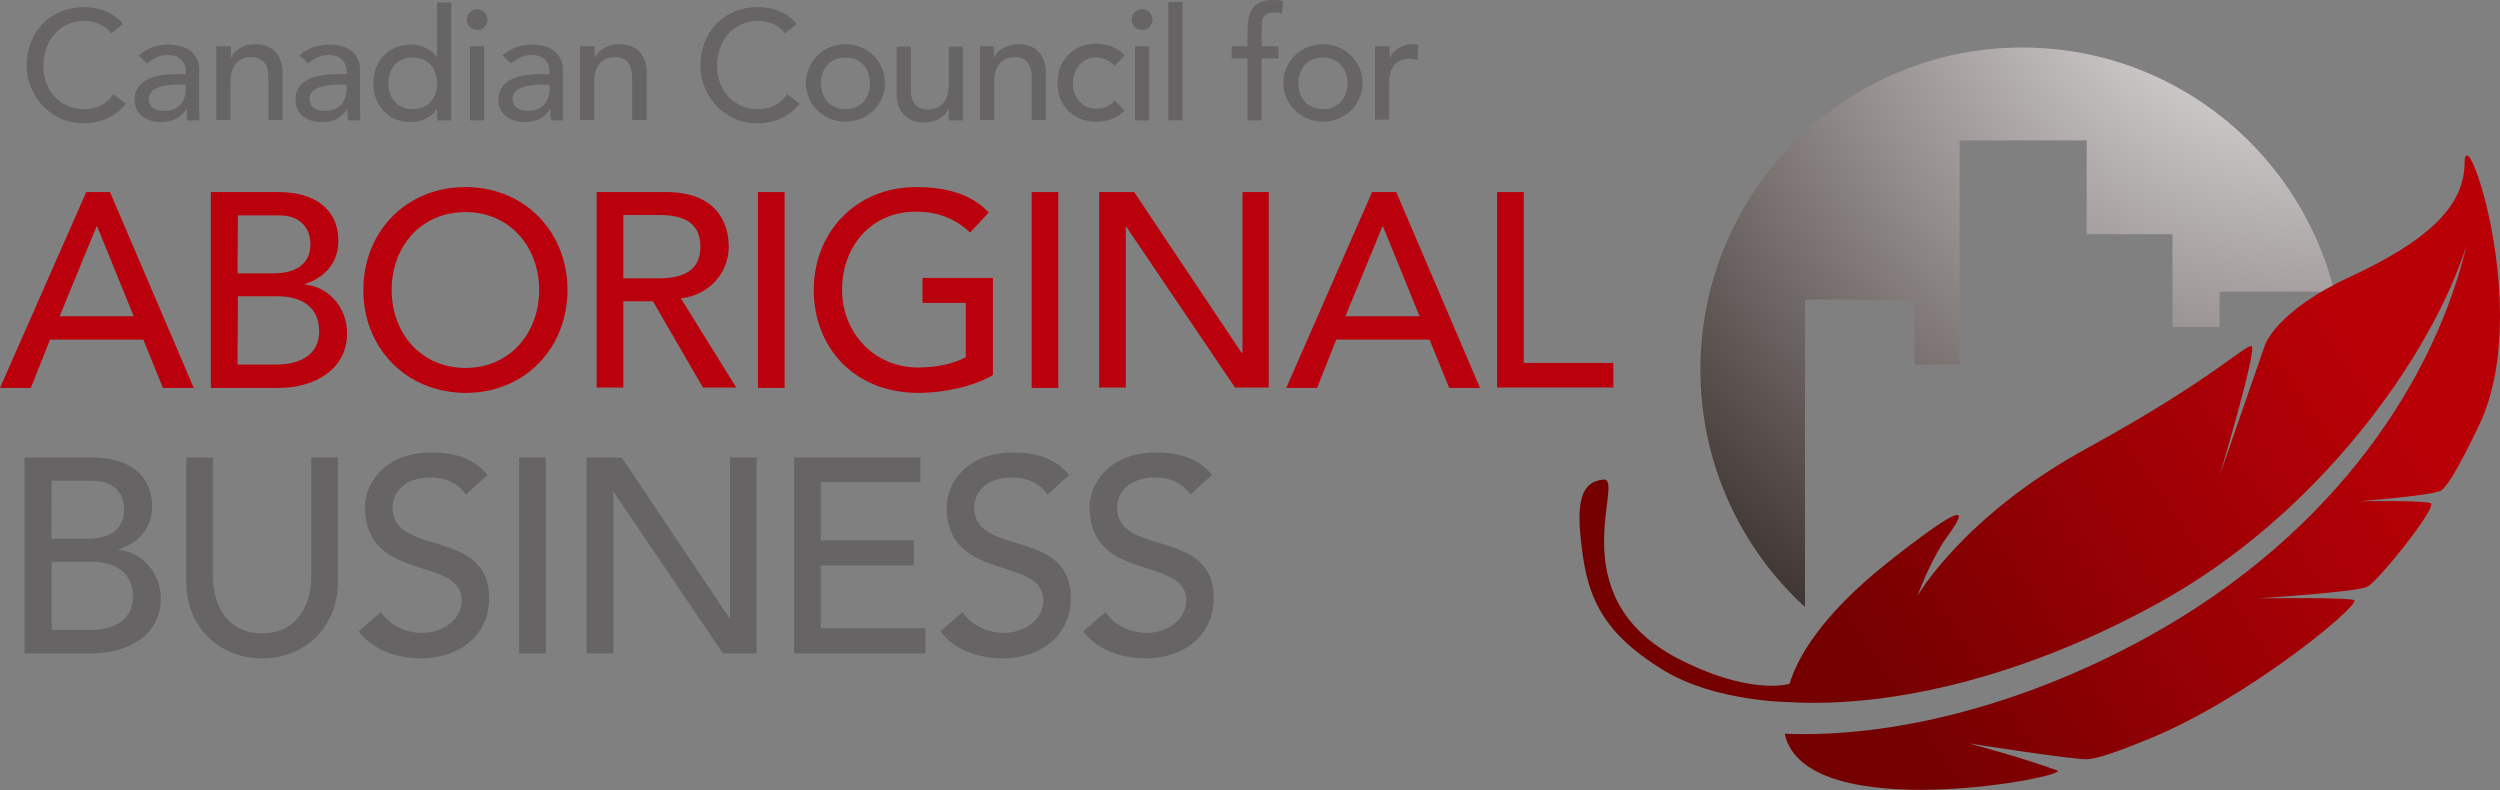 <?xml version="1.0" encoding="utf-8"?>
<!-- Generator: Adobe Illustrator 26.2.0, SVG Export Plug-In . SVG Version: 6.00 Build 0)  -->
<svg version="1.1" id="layer" xmlns="http://www.w3.org/2000/svg" xmlns:xlink="http://www.w3.org/1999/xlink" x="0px" y="0px"
	 viewBox="0 0 600 189.6" style="enable-background:new 0 0 600 189.6;" xml:space="preserve">
<rect x="0" y="0" width="600" height="189.6" fill="#808080" stroke="none"/>
<style type="text/css">
	.st0{fill:#BA000C;}
	.st1{fill:#666464;}
	
		.st2{clip-path:url(#SVGID_00000005989028478179168410000009857328880236480693_);fill:url(#SVGID_00000104679377090434993800000014481367989050548633_);}
	
		.st3{clip-path:url(#SVGID_00000075881887717146706340000017406096994824586154_);fill:url(#SVGID_00000008851241092400423190000011294686655282579112_);}
</style>
<path class="st0" d="M23.2,54.3h0.1l8.8,21.6H14.3L23.2,54.3z M20.7,46.1L0,93.1h7.4L12,81.5h22.4l4.7,11.6h7.4l-20.1-47H20.7z"/>
<g>
	<path class="st0" d="M50.6,46.1h16.3c8.2,0,14.3,3.8,14.3,11.7c0,5.4-3.3,8.8-8.1,10.4v0.1c5.6,0.4,10.2,5.4,10.2,11.7
		c0,8.4-7.4,13.1-16.5,13.1H50.6V46.1z M57,65.6h8.7c4.8,0,8.8-1.9,8.8-7c0-3.7-2.3-6.9-7.4-6.9h-10L57,65.6L57,65.6z M57,87.5h9.4
		c3.9,0,10.2-1.3,10.2-8c0-5.6-3.9-8.4-10.1-8.4h-9.4L57,87.5L57,87.5z"/>
	<path class="st0" d="M87.2,69.6c0-13.9,10.2-24.7,24.5-24.7s24.5,10.8,24.5,24.7c0,13.9-10.2,24.7-24.5,24.7
		C97.4,94.2,87.2,83.5,87.2,69.6 M129.4,69.6c0-10.3-7-18.7-17.7-18.7c-10.8,0-17.7,8.4-17.7,18.7c0,10.3,7,18.7,17.7,18.7
		C122.5,88.3,129.4,79.8,129.4,69.6"/>
	<path class="st0" d="M143.3,46.1h16.5c12,0,15.1,7.2,15.1,13.1c0,6-4.4,11.6-11.5,12.4L176.7,93h-8l-12-20.7h-7.1V93h-6.4V46.1
		H143.3z M149.6,66.8h8.4c5,0,10.1-1.2,10.1-7.6s-5-7.6-10.1-7.6h-8.4V66.8z"/>
	<rect x="181.9" y="46.1" class="st0" width="6.4" height="47"/>
	<path class="st0" d="M238.3,66.8V90c-4.6,2.8-12.1,4.3-17.8,4.3c-15.9,0-25.2-11.3-25.2-24.7c0-13.9,10.2-24.7,24.5-24.7
		c8.6,0,13.9,2.3,17.5,6.1l-4.5,4.8c-3.9-3.7-8.3-5-13-5c-10.8,0-17.7,8.4-17.7,18.7c0,10.6,7.9,18.7,18.2,18.7
		c4.4,0,8.7-0.9,11.5-2.5v-13h-10.4v-6h16.9V66.8z"/>
	<rect x="247.6" y="46.1" class="st0" width="6.4" height="47"/>
	<polygon class="st0" points="263.8,46.1 272.2,46.1 298,84.7 298.2,84.7 298.2,46.1 304.5,46.1 304.5,93 296.4,93 270.3,54.4 
		270.2,54.4 270.2,93 263.8,93 	"/>
	<path class="st0" d="M329.3,46.1h5.8l20.1,47h-7.4l-4.7-11.6h-22.4l-4.6,11.6h-7.4L329.3,46.1z M340.7,75.9l-8.8-21.6h-0.1
		l-8.9,21.6H340.7z"/>
	<polygon class="st0" points="359.3,46.1 365.7,46.1 365.7,87.1 387.2,87.1 387.2,93 359.3,93 	"/>
	<path class="st1" d="M5.9,109.8h16.3c8.2,0,14.3,3.8,14.3,11.7c0,5.4-3.3,8.8-8.1,10.4v0.1c5.6,0.4,10.2,5.4,10.2,11.7
		c0,8.4-7.4,13.1-16.5,13.1H5.9V109.8z M12.3,129.3H21c4.8,0,8.8-1.9,8.8-7c0-3.7-2.3-6.9-7.4-6.9h-10L12.3,129.3L12.3,129.3z
		 M12.3,151.2h9.4c3.9,0,10.2-1.3,10.2-8c0-5.6-3.9-8.4-10.1-8.4h-9.4v16.4H12.3z"/>
	<path class="st1" d="M51.1,109.8v28.8c0,5.8,2.9,13.4,11.8,13.4s11.8-7.6,11.8-13.4v-28.8h6.4v29.8c0,10.9-7.9,18.4-18.2,18.4
		s-18.2-7.5-18.2-18.4v-29.8H51.1z"/>
	<path class="st1" d="M91.4,146.9c2.3,3.4,6.2,5,10,5c4.2,0,9.4-2.7,9.4-7.8c0-10.8-23.2-4.1-23.2-22.4c0-5.5,4.6-13.1,15.9-13.1
		c5.1,0,10,1.1,13.5,5.4l-5.2,4.7c-1.6-2.5-4.7-4.1-8.4-4.1c-7,0-9.2,4.2-9.2,7.2c0,11.9,23.2,4.8,23.2,21.7
		c0,9.1-7.3,14.5-16.3,14.5c-6,0-11.8-2.1-15-6.5L91.4,146.9z"/>
	<rect x="124.6" y="109.8" class="st1" width="6.4" height="47"/>
	<polygon class="st1" points="140.8,109.8 149.2,109.8 175.1,148.4 175.2,148.4 175.2,109.8 181.6,109.8 181.6,156.8 173.5,156.8 
		147.3,118.1 147.2,118.1 147.2,156.8 140.8,156.8 	"/>
	<polygon class="st1" points="190.6,109.8 220.9,109.8 220.9,115.7 197,115.7 197,129.7 219.3,129.7 219.3,135.7 197,135.7 
		197,150.8 222.1,150.8 222.1,156.8 190.6,156.8 	"/>
	<path class="st1" d="M231,146.9c2.3,3.4,6.2,5,10,5c4.2,0,9.4-2.7,9.4-7.8c0-10.8-23.2-4.1-23.2-22.4c0-5.5,4.6-13.1,15.9-13.1
		c5.1,0,10,1.1,13.5,5.4l-5.2,4.7c-1.6-2.5-4.7-4.1-8.4-4.1c-7,0-9.2,4.2-9.2,7.2c0,11.9,23.2,4.8,23.2,21.7
		c0,9.1-7.3,14.5-16.3,14.5c-6,0-11.8-2.1-15-6.5L231,146.9z"/>
	<path class="st1" d="M265.3,146.9c2.3,3.4,6.2,5,10,5c4.2,0,9.4-2.7,9.4-7.8c0-10.8-23.2-4.1-23.2-22.4c0-5.5,4.6-13.1,15.9-13.1
		c5.1,0,10,1.1,13.5,5.4l-5.2,4.7c-1.6-2.5-4.7-4.1-8.4-4.1c-7,0-9.2,4.2-9.2,7.2c0,11.9,23.2,4.8,23.2,21.7
		c0,9.1-7.3,14.5-16.3,14.5c-6,0-11.8-2.1-15-6.5L265.3,146.9z"/>
</g>
<g>
	<g>
		<defs>
			<path id="SVGID_1_" d="M408.1,88.7c0,22.6,9.7,42.9,25.1,57V71.9h26.3v15.6h10.8V33.7h30.5v22.5h20.6v22.3h11.3V70h24.5v42.7
				c3.4-8.7,5.3-14.1,5.3-24.1c0-42.7-34.6-77.2-77.2-77.2S408.1,46,408.1,88.7"/>
		</defs>
		<clipPath id="SVGID_00000133493917255874619390000002008367161420510352_">
			<use xlink:href="#SVGID_1_"  style="overflow:visible;"/>
		</clipPath>
		
			<radialGradient id="SVGID_00000074443660233164434000000010521460384193927092_" cx="43.208" cy="-195.068" r="2.96" gradientTransform="matrix(83.356 0 0 83.356 -3045.872 16229.349)" gradientUnits="userSpaceOnUse">
			<stop  offset="0" style="stop-color:#FFFFFF"/>
			<stop  offset="0.755" style="stop-color:#5A514F"/>
			<stop  offset="1" style="stop-color:#231815"/>
		</radialGradient>
		
			<rect x="408.1" y="11.4" style="clip-path:url(#SVGID_00000133493917255874619390000002008367161420510352_);fill:url(#SVGID_00000074443660233164434000000010521460384193927092_);" width="154.5" height="134.2"/>
	</g>
</g>
<g>
	<g>
		<defs>
			<path id="SVGID_00000023996437440528752050000011940218953842739379_" d="M591.5,39c0,10.9-9.6,19.1-27.4,27.4
				c-17.8,8.2-20.5,16.4-20.5,16.4l-10.9,31.4c0,0,9.1-30.5,7.7-31.1c-1.4-0.6-9.1,7.8-39.2,24.3c-30.1,16.4-41,35.6-41,35.6
				s2.4-6.7,5.9-12.4c1.8-3,13.2-16.3-12.8,4.2c-16.7,13.2-22.1,23.6-23.8,29.3l0,0c-4.1,1.1-13.6,0.8-26.9-6.1
				c-28.9-15.1-12.1-43.7-17.9-42.9c-3.9,0.5-6.4,3-5.4,13.4c1.3,13.7,4.2,22.8,20.2,32.5c12,7.3,29.6,7.5,29.6,7.5l0,0
				c25.6,1.5,57.5-6.5,88.6-23.6c38.6-21.1,65.8-59.3,74.3-86.1c-7.3,30.8-30.3,68.7-77,94.3c-30.3,16.6-61.5,24-86.6,23v0.3
				c5.4,22.2,69.2,9.9,65.3,8.5c-8.1-3-21.2-6.5-21.2-6.5s25.8,4.1,28.7,3.8c2.9-0.3,7.8-2.1,15.1-5.1c23-9.5,49.2-31,48.8-33
				c-0.2-0.8-23.2-0.5-23.2-0.5s23.8-1.5,26.3-2.8s15.8-17.8,15.3-19.9c-0.2-0.9-17.3-0.6-17.3-0.6s16.9-1.3,19.5-2.5
				c2.6-1.1,10-17.3,10-17.3c3.1-7.4,4.3-15.9,4.3-24.4v-0.8c-0.1-19.6-6.2-38-7.9-38C591.7,37.3,591.5,37.9,591.5,39"/>
		</defs>
		<clipPath id="SVGID_00000058573204537300875960000006868835276311491764_">
			<use xlink:href="#SVGID_00000023996437440528752050000011940218953842739379_"  style="overflow:visible;"/>
		</clipPath>
		
			<linearGradient id="SVGID_00000157993501853147051970000009755112404037779374_" gradientUnits="userSpaceOnUse" x1="33.828" y1="-195.524" x2="36.788" y2="-195.524" gradientTransform="matrix(-40.417 27.015 -27.015 -40.417 -3354.78 -8747.242)">
			<stop  offset="0" style="stop-color:#BA0007"/>
			<stop  offset="0.502" style="stop-color:#990004"/>
			<stop  offset="1" style="stop-color:#750000"/>
		</linearGradient>
		
			<polygon style="clip-path:url(#SVGID_00000058573204537300875960000006868835276311491764_);fill:url(#SVGID_00000157993501853147051970000009755112404037779374_);" points="
			674.5,148.9 443.6,303.2 299.2,87.2 530.1,-67.2 		"/>
	</g>
</g>
<g>
	<path class="st1" d="M26.7,8c-1.5-2-4-3-6.4-3c-6,0-9.9,4.8-9.9,10.8c0,5.6,3.7,10.4,9.9,10.4c3,0,5.4-1.3,6.9-3.6l3,2.3
		c-0.8,1.1-4,4.7-10.1,4.7c-8.4,0-13.7-7.1-13.7-13.7c0-8.3,5.7-14.2,13.8-14.2c3.5,0,7.2,1.3,9.3,4.1L26.7,8z"/>
	<path class="st1" d="M33.3,13.3c1.9-1.8,4.6-2.6,7.1-2.6c5.2,0,7.4,2.9,7.4,5.9v9.1c0,1.2,0,2.3,0.1,3.2h-3
		c-0.1-0.9-0.1-1.8-0.1-2.7h-0.1c-1.5,2.3-3.5,3.1-6.2,3.1c-3.3,0-6.2-1.9-6.2-5.3c0-4.6,4.4-6.2,9.8-6.2h2.5V17
		c0-1.8-1.3-3.8-4.2-3.8c-2.6,0-3.8,1.1-5.1,2L33.3,13.3z M42.8,20.3c-3.2,0-7.1,0.6-7.1,3.4c0,2,1.5,2.9,3.8,2.9
		c3.8,0,5.1-2.8,5.1-5.2v-1.1L42.8,20.3L42.8,20.3z"/>
	<path class="st1" d="M52,11.1h3.4v2.7h0.1c0.9-1.9,3.1-3.2,5.8-3.2c3.5,0,6.5,2.1,6.5,6.8v11.4h-3.4V18.3c0-3.3-1.9-4.6-4.1-4.6
		c-2.8,0-5,1.8-5,5.9v9.2h-3.4V11.1H52z"/>
	<path class="st1" d="M71.9,13.3c1.9-1.8,4.6-2.6,7.1-2.6c5.3,0,7.4,2.9,7.4,5.9v9.1c0,1.2,0,2.3,0.1,3.2h-3
		c-0.1-0.9-0.1-1.8-0.1-2.7h-0.1c-1.5,2.3-3.5,3.1-6.2,3.1c-3.3,0-6.2-1.9-6.2-5.3c0-4.6,4.4-6.2,9.8-6.2h2.5V17
		c0-1.8-1.3-3.8-4.2-3.8c-2.6,0-3.8,1.1-5.1,2L71.9,13.3z M81.4,20.3c-3.2,0-7.1,0.6-7.1,3.4c0,2,1.5,2.9,3.8,2.9
		c3.8,0,5.1-2.8,5.1-5.2v-1.1L81.4,20.3L81.4,20.3z"/>
	<path class="st1" d="M108.3,28.9h-3.4v-2.6h-0.1c-1.3,1.9-3.8,3-6.2,3c-5.5,0-9-4.1-9-9.3c0-5.3,3.6-9.3,9-9.3c2.6,0,5,1.2,6.2,3
		h0.1V0.6h3.4V28.9z M104.9,20c0-3.6-2.2-6.2-5.9-6.2c-3.6,0-5.8,2.6-5.8,6.2c0,3.6,2.2,6.2,5.8,6.2C102.7,26.2,104.9,23.6,104.9,20
		"/>
	<path class="st1" d="M114.5,2.2c1.3,0,2.5,1.1,2.5,2.5s-1.1,2.5-2.5,2.5c-1.3,0-2.5-1.1-2.5-2.5C112.1,3.4,113.2,2.2,114.5,2.2
		 M112.8,11.1h3.4v17.8h-3.4V11.1z"/>
	<path class="st1" d="M120.6,13.3c1.9-1.8,4.6-2.6,7.1-2.6c5.2,0,7.4,2.9,7.4,5.9v9.1c0,1.2,0,2.3,0.1,3.2h-3
		c-0.1-0.9-0.1-1.8-0.1-2.7H132c-1.5,2.3-3.5,3.1-6.2,3.1c-3.3,0-6.2-1.9-6.2-5.3c0-4.6,4.4-6.2,9.8-6.2h2.5V17
		c0-1.8-1.3-3.8-4.2-3.8c-2.6,0-3.8,1.1-5.1,2L120.6,13.3z M130.1,20.3c-3.2,0-7.1,0.6-7.1,3.4c0,2,1.5,2.9,3.8,2.9
		c3.8,0,5.1-2.8,5.1-5.2v-1.1L130.1,20.3L130.1,20.3z"/>
	<path class="st1" d="M139.3,11.1h3.4v2.7h0.1c0.9-1.9,3.1-3.2,5.9-3.2c3.5,0,6.5,2.1,6.5,6.8v11.4h-3.5V18.3c0-3.3-1.9-4.6-4.1-4.6
		c-2.8,0-5,1.8-5,5.9v9.2h-3.4V11.1H139.3z"/>
	<path class="st1" d="M188.4,8c-1.5-2-4-3-6.4-3c-6,0-9.9,4.8-9.9,10.8c0,5.6,3.7,10.4,9.9,10.4c3,0,5.4-1.3,6.9-3.6l3,2.3
		c-0.8,1.1-4,4.7-10.1,4.7c-8.4,0-13.7-7.1-13.7-13.7c0-8.3,5.7-14.2,13.8-14.2c3.5,0,7.2,1.3,9.3,4.1L188.4,8z"/>
	<path class="st1" d="M202.9,10.6c5.3,0,9.5,4.2,9.5,9.3c0,5.2-4.2,9.3-9.5,9.3s-9.5-4.2-9.5-9.3C193.5,14.8,197.6,10.6,202.9,10.6
		 M202.9,26.2c3.6,0,5.9-2.6,5.9-6.2c0-3.6-2.3-6.2-5.9-6.2c-3.6,0-5.9,2.6-5.9,6.2C197.1,23.6,199.3,26.2,202.9,26.2"/>
	<path class="st1" d="M231.1,28.9h-3.4v-2.7h-0.1c-0.9,1.9-3.1,3.2-5.9,3.2c-3.4,0-6.5-2.1-6.5-6.8V11.2h3.4v10.5
		c0,3.3,1.9,4.6,4.1,4.6c2.8,0,5-1.8,5-5.9v-9.2h3.4V28.9z"/>
	<path class="st1" d="M235.1,11.1h3.4v2.7h0.1c0.9-1.9,3.1-3.2,5.9-3.2c3.5,0,6.5,2.1,6.5,6.8v11.4h-3.4V18.3c0-3.3-1.9-4.6-4-4.6
		c-2.8,0-5,1.8-5,5.9v9.2h-3.4V11.1H235.1z"/>
	<path class="st1" d="M267.5,15.8c-1.2-1.3-2.6-2-4.4-2c-3.7,0-5.6,3-5.6,6.3s2.3,6,5.7,6c1.9,0,3.2-0.7,4.3-2l2.4,2.4
		c-1.8,2-4.2,2.7-6.8,2.7c-5.5,0-9.3-3.8-9.3-9.3s3.8-9.4,9.3-9.4c2.6,0,5.1,0.9,6.8,2.8L267.5,15.8z"/>
	<path class="st1" d="M274.1,2.2c1.3,0,2.5,1.1,2.5,2.5s-1.1,2.5-2.5,2.5s-2.5-1.1-2.5-2.5C271.6,3.4,272.7,2.2,274.1,2.2
		 M272.4,11.1h3.4v17.8h-3.4V11.1z"/>
	<rect x="280.4" y="0.5" class="st1" width="3.4" height="28.4"/>
	<path class="st1" d="M299.4,14h-3.8v-2.9h3.8v-4c0-4.7,1.7-7.1,6.1-7.1c0.7,0,1.6,0,2.5,0.3l-0.4,3C307,3,306.4,3,305.7,3
		c-2.5,0-2.9,1.5-2.9,4v4.1h4V14h-4v14.9h-3.4L299.4,14L299.4,14z"/>
	<path class="st1" d="M317.5,10.6c5.3,0,9.5,4.2,9.5,9.3c0,5.2-4.2,9.3-9.5,9.3S308,25,308,19.9C308,14.8,312.2,10.6,317.5,10.6
		 M317.5,26.2c3.6,0,5.9-2.6,5.9-6.2c0-3.6-2.3-6.2-5.9-6.2s-5.9,2.6-5.9,6.2S313.9,26.2,317.5,26.2"/>
	<path class="st1" d="M330.1,11.1h3.4v2.7h0.1c0.9-1.9,3.1-3.2,5.3-3.2c0.5,0,1.1,0.1,1.5,0.2l-0.2,3.6c-0.6-0.1-1.1-0.3-1.7-0.3
		c-3.3,0-5.1,1.8-5.1,5.7v8.9H330V11.1H330.1z"/>
</g>
</svg>
